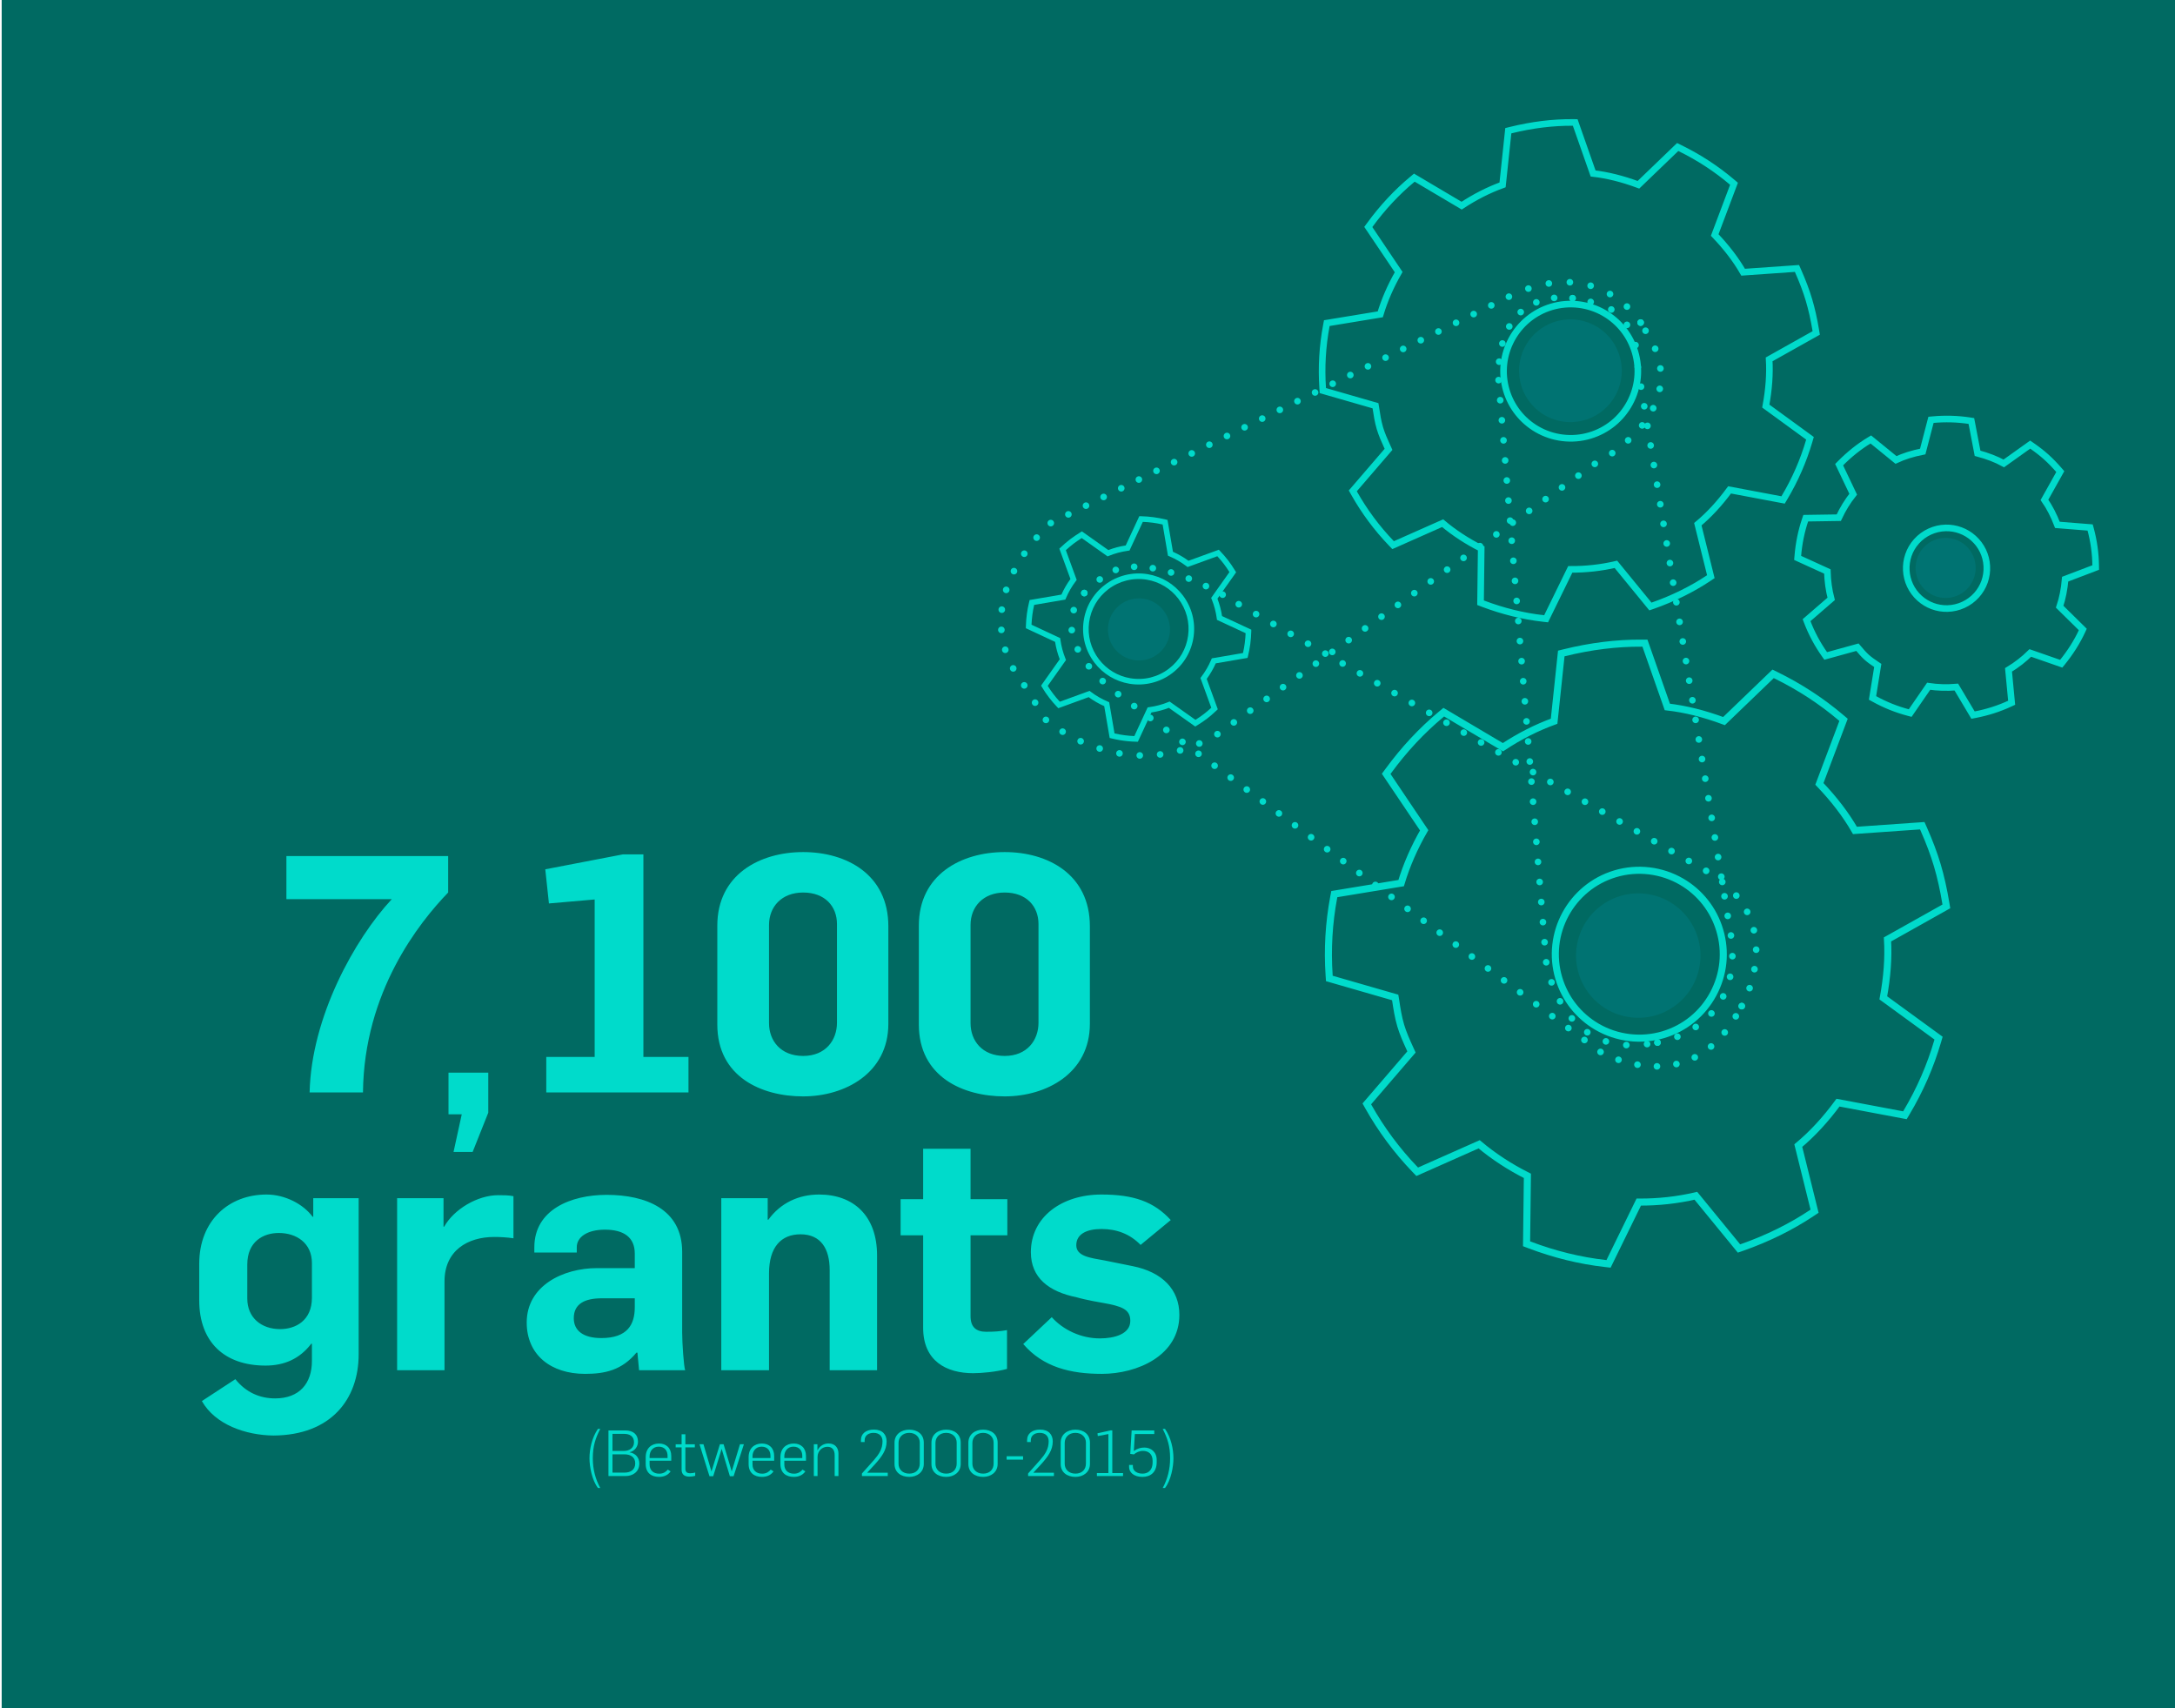 <?xml version="1.0" encoding="utf-8"?>
<!-- Generator: Adobe Illustrator 16.0.4, SVG Export Plug-In . SVG Version: 6.00 Build 0)  -->
<!DOCTYPE svg PUBLIC "-//W3C//DTD SVG 1.1//EN" "http://www.w3.org/Graphics/SVG/1.1/DTD/svg11.dtd">
<svg version="1.1" xmlns="http://www.w3.org/2000/svg" xmlns:xlink="http://www.w3.org/1999/xlink" x="0px" y="0px" width="764px"
	 height="600px" viewBox="0 0 764 600" enable-background="new 0 0 764 600" xml:space="preserve">
<g id="Layer_1">
	<rect x="0.59" fill="#006A62" width="763.41" height="600"/>
</g>
<g id="Layer_2">
	<path fill="none" stroke="#00DBCB" stroke-width="2.32" d="M572.473,141.575c-2.992,5.544-7.964,9.589-13.999,11.393
		c-6.226,1.858-13.014,1.048-18.63-2.228c-5.19-3.027-8.995-7.863-10.718-13.622c-3.72-12.455,3.389-25.618,15.852-29.341
		c6.222-1.861,13.014-1.049,18.631,2.227c5.187,3.025,8.993,7.865,10.712,13.624C576.124,129.66,575.469,136.033,572.473,141.575z
		 M621.44,126.213l16.533-9.273l-0.147-0.898c-0.685-4.088-1.449-7.479-2.398-10.672c-0.953-3.2-2.176-6.457-3.85-10.25
		l-0.373-0.836l-18.904,1.326c-2.54-4.418-5.817-8.706-9.984-13.075l6.777-17.989l-0.696-0.591
		c-5.479-4.656-11.675-8.7-18.278-11.927l-0.81-0.395l-13.788,13.264c-5.634-2.091-10.858-3.392-15.922-3.968l-6.285-17.912
		l-0.915-0.009c-7.007-0.045-14.309,0.859-21.702,2.686l-0.885,0.22l-2.016,19.024c-4.964,1.804-9.68,4.2-14.373,7.296
		l-16.616-9.841l-0.701,0.585c-5.465,4.533-10.489,9.921-14.937,16.012l-0.536,0.731l10.669,15.848
		c-2.79,4.842-4.964,9.825-6.465,14.83l-18.774,3.091l-0.169,0.895c-1.352,7.182-1.786,14.546-1.287,21.888l0.062,0.909
		l18.497,5.331c0.049,0.286,0.091,0.568,0.139,0.855c0.343,2.285,0.708,4.652,1.405,7.023c0.671,2.243,1.611,4.314,2.519,6.313
		c0.17,0.37,0.339,0.744,0.508,1.118l-12.546,14.585l0.447,0.795c3.591,6.388,7.992,12.317,13.08,17.614l0.631,0.656l17.398-7.72
		c4.025,3.388,8.562,6.357,13.549,8.864l-0.234,19.08l0.852,0.324c7.027,2.663,14.181,4.418,21.266,5.214l0.91,0.104l8.485-17.353
		c5.575,0.023,10.833-0.561,16.037-1.773l12.119,14.81l0.863-0.301c7.169-2.521,13.763-5.777,19.6-9.668l0.76-0.507l-4.567-18.424
		c3.958-3.306,7.617-7.267,11.152-12.062l18.794,3.541l0.462-0.78c3.766-6.308,6.701-13.038,8.734-20.003l0.255-0.879
		l-15.519-11.307C621.357,136.735,621.741,131.345,621.44,126.213z"/>
	<path fill="none" stroke="#00DBCB" stroke-width="2.482" d="M601.77,349.157c-3.741,6.933-9.961,11.99-17.508,14.248
		c-7.784,2.322-16.274,1.31-23.299-2.787c-6.491-3.785-11.249-9.834-13.402-17.036c-4.653-15.576,4.237-32.038,19.822-36.693
		c7.782-2.327,16.276-1.312,23.301,2.785c6.486,3.783,11.247,9.836,13.396,17.038C606.336,334.256,605.516,342.226,601.77,349.157z
		 M663.01,329.945l20.677-11.598l-0.185-1.123c-0.856-5.112-1.813-9.353-3.001-13.347c-1.192-4.002-2.721-8.075-4.813-12.818
		l-0.466-1.045l-23.644,1.657c-3.176-5.524-7.273-10.887-12.486-16.351l8.477-22.498l-0.871-0.739
		c-6.851-5.822-14.601-10.879-22.858-14.916l-1.014-0.494l-17.243,16.588c-7.046-2.614-13.579-4.242-19.912-4.962l-7.86-22.4
		l-1.145-0.012c-8.762-0.056-17.894,1.075-27.141,3.359l-1.106,0.275l-2.521,23.792c-6.208,2.256-12.105,5.252-17.977,9.124
		l-20.778-12.306l-0.877,0.73c-6.835,5.67-13.119,12.408-18.68,20.025l-0.673,0.914l13.345,19.82
		c-3.489,6.056-6.209,12.287-8.086,18.547l-23.479,3.866l-0.212,1.118c-1.689,8.981-2.233,18.191-1.609,27.373l0.078,1.137
		l23.133,6.668c0.061,0.357,0.112,0.711,0.173,1.067c0.43,2.859,0.887,5.818,1.759,8.784c0.838,2.806,2.015,5.396,3.148,7.896
		c0.213,0.463,0.424,0.931,0.636,1.397l-15.69,18.241l0.56,0.993c4.491,7.99,9.995,15.404,16.357,22.028l0.79,0.82l21.758-9.653
		c5.035,4.236,10.708,7.948,16.944,11.085l-0.292,23.86l1.063,0.406c8.789,3.33,17.735,5.525,26.596,6.521l1.138,0.131
		l10.612-21.702c6.973,0.029,13.549-0.701,20.057-2.217l15.155,18.521l1.079-0.377c8.967-3.152,17.213-7.224,24.514-12.09
		l0.95-0.634l-5.714-23.041c4.949-4.136,9.526-9.089,13.948-15.085l23.503,4.427l0.579-0.974c4.708-7.89,8.38-16.307,10.923-25.017
		l0.318-1.099l-19.408-14.143C662.905,343.104,663.385,336.363,663.01,329.945z"/>
	<path fill="none" stroke="#00DBCB" stroke-width="2.32" d="M697.892,198.805c0.207,3.778-1.07,7.41-3.594,10.228
		c-2.605,2.905-6.335,4.62-10.24,4.706c-3.608,0.078-7.074-1.205-9.763-3.613c-5.814-5.211-6.305-14.183-1.09-20
		c2.602-2.906,6.335-4.622,10.239-4.707c3.605-0.078,7.073,1.206,9.762,3.616C696.022,191.558,697.687,195.027,697.892,198.805z
		 M718.147,175.571l5.558-9.937l-0.357-0.414c-1.634-1.879-3.09-3.375-4.578-4.712c-1.493-1.34-3.141-2.624-5.188-4.041
		l-0.453-0.311l-9.267,6.611c-2.687-1.465-5.711-2.633-9.216-3.562l-2.175-11.339l-0.542-0.085
		c-4.266-0.665-8.709-0.791-13.104-0.372l-0.538,0.052l-2.898,11.12c-3.541,0.697-6.625,1.67-9.399,2.964l-8.84-7.2l-0.472,0.283
		c-3.603,2.175-7.057,4.93-10.271,8.186l-0.385,0.39l4.938,10.375c-1.976,2.482-3.639,5.188-5.071,8.247l-11.597,0.175l-0.177,0.519
		c-1.375,4.037-2.258,8.373-2.622,12.887l-0.048,0.543l10.438,4.768c0.091,3.355,0.541,6.589,1.343,9.624l-8.644,7.474l0.193,0.512
		c1.562,4.102,3.65,8.009,6.21,11.612l0.317,0.446l11.146-3.074c0.114,0.131,0.225,0.262,0.34,0.394
		c0.893,1.063,1.822,2.16,2.924,3.155c1.047,0.939,2.179,1.704,3.271,2.443c0.203,0.136,0.407,0.275,0.611,0.413l-1.848,11.407
		l0.478,0.266c3.844,2.145,7.959,3.8,12.227,4.916l0.528,0.138l6.488-9.414c3.125,0.472,6.379,0.569,9.72,0.288l5.867,9.844
		l0.538-0.101c4.435-0.842,8.649-2.187,12.527-4.003l0.499-0.232l-1.101-11.55c2.862-1.738,5.372-3.688,7.656-5.94l10.854,3.781
		l0.348-0.425c2.881-3.541,5.235-7.278,7.004-11.103l0.229-0.497l-8.121-8.002c0.989-2.935,1.62-6.112,1.927-9.677l10.734-4.085
		l-0.007-0.544c-0.052-4.412-0.66-8.78-1.805-12.985l-0.146-0.53l-11.496-0.92C721.406,180.986,719.912,178.105,718.147,175.571z"/>
	
		<path fill="none" stroke="#00DBCB" stroke-width="2.32" stroke-linecap="round" stroke-linejoin="round" stroke-miterlimit="10" stroke-dasharray="0,7.126" d="
		M364.132,188.821c-7.642,8.869-20.047,28.181-6.414,48.996"/>
	
		<line fill="none" stroke="#00DBCB" stroke-width="2.32" stroke-linecap="round" stroke-linejoin="round" stroke-miterlimit="10" stroke-dasharray="0,7.16" x1="363.592" y1="246.782" x2="365.496" y2="249.814"/>
	
		<path fill="none" stroke="#00DBCB" stroke-width="2.32" stroke-linecap="round" stroke-linejoin="round" stroke-miterlimit="10" stroke-dasharray="0,7.17" d="
		M373.254,256.974c9.405,5.729,29.088,14.158,51.251,2.628"/>
	
		<line fill="none" stroke="#00DBCB" stroke-width="2.32" stroke-linecap="round" stroke-linejoin="round" stroke-miterlimit="10" stroke-dasharray="0,7.089" x1="433.397" y1="253.724" x2="557.317" y2="164.991"/>
	
		<path fill="none" stroke="#00DBCB" stroke-width="2.32" stroke-linecap="round" stroke-linejoin="round" stroke-miterlimit="10" stroke-dasharray="0,7.193" d="
		M566.315,159.151c9.07-6.413,23.959-20.634,13.556-39.909"/>
	
		<line fill="none" stroke="#00DBCB" stroke-width="2.32" stroke-linecap="round" stroke-linejoin="round" stroke-miterlimit="10" stroke-dasharray="0,3.341" x1="576.296" y1="113.298" x2="577.156" y2="114.73"/>
	
		<path fill="none" stroke="#00DBCB" stroke-width="2.32" stroke-linecap="round" stroke-linejoin="round" stroke-miterlimit="10" stroke-dasharray="0,7.416" d="
		M571.487,107.677c-6.283-5.827-18.81-13.046-38.087-5.011"/>
	
		<line fill="none" stroke="#00DBCB" stroke-width="2.32" stroke-linecap="round" stroke-linejoin="round" stroke-miterlimit="10" stroke-dasharray="0,6.904" x1="523.835" y1="107.257" x2="372.193" y2="182.189"/>
	
		<path fill="none" stroke="#00DBCB" stroke-width="2.32" stroke-linecap="round" stroke-linejoin="round" stroke-miterlimit="10" d="
		M369.099,183.718L369.099,183.718 M530.023,104.199L530.023,104.199 M576.296,113.298L576.296,113.298 M578.017,116.162
		L578.017,116.162 M560.199,162.927L560.199,162.927 M427.634,257.85L427.634,257.85 M367.401,252.845L367.401,252.845
		 M359.784,240.719L359.784,240.719"/>
	
		<path fill="none" stroke="#00DBCB" stroke-width="2.32" stroke-linecap="round" stroke-linejoin="round" stroke-miterlimit="10" stroke-dasharray="0,6.587" d="
		M429.467,208.86c-9.549-5.264-28.938-14.182-40.529-7.315"/>
	
		<line fill="none" stroke="#00DBCB" stroke-width="2.32" stroke-linecap="round" stroke-linejoin="round" stroke-miterlimit="10" stroke-dasharray="0,7.236" x1="380.87" y1="208.291" x2="383.588" y2="205.902"/>
	
		<path fill="none" stroke="#00DBCB" stroke-width="2.32" stroke-linecap="round" stroke-linejoin="round" stroke-miterlimit="10" stroke-dasharray="0,7.118" d="
		M377.158,214.288c-1.934,5.724-1.455,15.25,12.827,27.282"/>
	
		<line fill="none" stroke="#00DBCB" stroke-width="2.32" stroke-linecap="round" stroke-linejoin="round" stroke-miterlimit="10" stroke-dasharray="0,7.032" x1="398.406" y1="247.989" x2="559.387" y2="367.371"/>
	
		<path fill="none" stroke="#00DBCB" stroke-width="2.32" stroke-linecap="round" stroke-linejoin="round" stroke-miterlimit="10" stroke-dasharray="0,6.889" d="
		M568.518,372.218c9.288,3.199,26.896,5.938,39.369-12.349"/>
	
		<line fill="none" stroke="#00DBCB" stroke-width="2.32" stroke-linecap="round" stroke-linejoin="round" stroke-miterlimit="10" stroke-dasharray="0,4.149" x1="611.814" y1="353.372" x2="610.769" y2="355.164"/>
	
		<path fill="none" stroke="#00DBCB" stroke-width="2.32" stroke-linecap="round" stroke-linejoin="round" stroke-miterlimit="10" stroke-dasharray="0,6.889" d="
		M614.566,347.065c3.2-9.288,5.938-26.896-12.349-39.369"/>
	
		<line fill="none" stroke="#00DBCB" stroke-width="2.32" stroke-linecap="round" stroke-linejoin="round" stroke-miterlimit="10" stroke-dasharray="0,7" x1="593.225" y1="302.391" x2="438.17" y2="213.954"/>
	
		<path fill="none" stroke="#00DBCB" stroke-width="2.32" stroke-linecap="round" stroke-linejoin="round" stroke-miterlimit="10" d="
		M435.13,212.22L435.13,212.22 M599.305,305.859L599.305,305.859 M611.813,353.372L611.813,353.372 M609.724,356.956
		L609.724,356.956 M562.211,369.465L562.211,369.465 M392.758,243.801L392.758,243.801 M380.87,208.29L380.87,208.29
		 M386.305,203.514L386.305,203.514"/>
	
		<path fill="none" stroke="#00DBCB" stroke-width="2.32" stroke-linecap="round" stroke-linejoin="round" stroke-miterlimit="10" stroke-dasharray="0,7.765" d="
		M574.498,121.215c-1.259-5.141-4.373-11.446-11.994-14.191"/>
	
		<line fill="none" stroke="#00DBCB" stroke-width="2.32" stroke-linecap="round" stroke-linejoin="round" stroke-miterlimit="10" stroke-dasharray="0,6.499" x1="552.387" y1="104.734" x2="555.569" y2="105.389"/>
	
		<path fill="none" stroke="#00DBCB" stroke-width="2.32" stroke-linecap="round" stroke-linejoin="round" stroke-miterlimit="10" stroke-dasharray="0,6.484" d="
		M545.923,104.627c-7.5,0.824-18.924,5.416-19.521,25.638"/>
	
		<line fill="none" stroke="#00DBCB" stroke-width="2.32" stroke-linecap="round" stroke-linejoin="round" stroke-miterlimit="10" stroke-dasharray="0,7.074" x1="526.977" y1="140.557" x2="542.842" y2="334.442"/>
	
		<path fill="none" stroke="#00DBCB" stroke-width="2.32" stroke-linecap="round" stroke-linejoin="round" stroke-miterlimit="10" stroke-dasharray="0,7.309" d="
		M545,345.024c3.149,8.92,11.122,23.012,29.921,22.04"/>
	
		<line fill="none" stroke="#00DBCB" stroke-width="2.32" stroke-linecap="round" stroke-linejoin="round" stroke-miterlimit="10" stroke-dasharray="0,3.694" x1="582.211" y1="366.173" x2="580.384" y2="366.438"/>
	
		<path fill="none" stroke="#00DBCB" stroke-width="2.32" stroke-linecap="round" stroke-linejoin="round" stroke-miterlimit="10" stroke-dasharray="0,7.304" d="
		M589.205,364.115c8.243-3.356,20.656-11.786,19.207-31.926"/>
	
		<line fill="none" stroke="#00DBCB" stroke-width="2.32" stroke-linecap="round" stroke-linejoin="round" stroke-miterlimit="10" stroke-dasharray="0,6.976" x1="606.889" y1="321.675" x2="575.873" y2="132.355"/>
	
		<path fill="none" stroke="#00DBCB" stroke-width="2.32" stroke-linecap="round" stroke-linejoin="round" stroke-miterlimit="10" d="
		M575.31,128.913L575.31,128.913 M608.016,328.56L608.016,328.56 M582.211,366.173L582.211,366.173 M578.555,366.703
		L578.555,366.703 M543.13,337.967L543.13,337.967 M526.398,133.507L526.398,133.507 M552.387,104.734L552.387,104.734
		 M558.753,106.043L558.753,106.043"/>
	<path fill="#00DBCB" d="M410.603,234.849c-3.9,2.981-8.713,4.175-13.554,3.365c-4.403-0.737-8.318-3.098-11.034-6.652
		c-2.846-3.724-4.071-8.334-3.452-12.979c0.617-4.645,3.009-8.769,6.737-11.614c3.836-2.938,8.773-4.165,13.541-3.367
		c4.415,0.738,8.336,3.103,11.057,6.661c2.84,3.723,4.065,8.33,3.441,12.974C416.721,227.882,414.325,232.006,410.603,234.849
		 M415.456,209.071c-3.024-3.952-7.384-6.582-12.291-7.403c-5.3-0.887-10.794,0.477-15.055,3.745
		c-4.146,3.159-6.801,7.746-7.489,12.911c-0.694,5.164,0.672,10.289,3.835,14.43c3.019,3.949,7.374,6.574,12.271,7.393
		c5.305,0.888,10.794-0.474,15.064-3.74c4.14-3.16,6.801-7.745,7.495-12.91C419.974,218.335,418.613,213.211,415.456,209.071"/>
	<path fill="#00DBCB" d="M436.614,229.357l-10.951,1.872l-0.207,0.492c-0.926,2.168-2.092,4.176-3.462,5.975l-0.327,0.426
		l3.812,10.453c-0.936,0.864-1.811,1.608-2.671,2.263c-0.897,0.678-1.849,1.332-2.892,1.99l-9.082-6.436l-0.501,0.206
		c-2.076,0.856-4.325,1.452-6.671,1.773l-0.53,0.074l-4.683,10.083c-2.311-0.093-4.641-0.403-6.956-0.936l-1.878-10.96l-0.494-0.211
		c-2.119-0.895-4.131-2.056-5.972-3.451l-0.425-0.321l-10.444,3.809c-0.844-0.907-1.584-1.787-2.258-2.681
		c-0.678-0.876-1.332-1.824-1.991-2.884l6.421-9.083l-0.201-0.497c-0.857-2.114-1.454-4.358-1.772-6.669l-0.076-0.53l-10.068-4.699
		c0.099-2.353,0.409-4.686,0.931-6.953l10.956-1.872l0.214-0.496c0.883-2.116,2.05-4.127,3.451-5.977l0.321-0.427l-3.817-10.449
		c0.913-0.837,1.794-1.582,2.682-2.264c0.871-0.656,1.803-1.299,2.897-1.991l9.083,6.433l0.501-0.203
		c2.111-0.864,4.354-1.459,6.664-1.771l0.529-0.074l4.683-10.076c2.327,0.091,4.664,0.4,6.959,0.923l1.872,10.96l0.494,0.21
		c2.099,0.886,4.109,2.047,5.966,3.453l0.431,0.322l10.448-3.802c0.819,0.884,1.578,1.782,2.27,2.68
		c0.671,0.883,1.339,1.853,1.985,2.888l-6.421,9.077l0.2,0.498c0.861,2.128,1.452,4.374,1.768,6.673l0.069,0.532l10.07,4.685
		C437.444,224.77,437.133,227.106,436.614,229.357 M439.538,221.159l-10.275-4.779c-0.32-2.096-0.863-4.149-1.615-6.111l6.552-9.257
		l-0.328-0.55c-0.789-1.303-1.609-2.519-2.449-3.614c-0.849-1.112-1.805-2.222-2.847-3.306l-0.439-0.463l-10.662,3.877
		c-1.717-1.251-3.553-2.312-5.457-3.159l-1.91-11.183l-0.628-0.153c-2.829-0.693-5.755-1.082-8.644-1.148l-0.64-0.013l-4.773,10.277
		c-2.106,0.324-4.154,0.869-6.104,1.623l-9.283-6.57l-0.552,0.343c-1.389,0.862-2.531,1.638-3.592,2.444
		c-1.103,0.842-2.185,1.77-3.313,2.841l-0.472,0.441l3.901,10.666c-1.253,1.712-2.317,3.55-3.167,5.472l-11.174,1.907l-0.155,0.622
		c-0.696,2.804-1.087,5.713-1.156,8.641l-0.016,0.64l10.273,4.796c0.33,2.103,0.875,4.153,1.628,6.105l-6.553,9.262l0.329,0.547
		c0.814,1.354,1.616,2.537,2.449,3.612c0.828,1.097,1.761,2.183,2.834,3.309l0.446,0.462l10.657-3.884
		c1.702,1.243,3.537,2.304,5.464,3.158l1.915,11.183l0.623,0.152c1.005,0.248,2.021,0.458,3.033,0.627
		c1.863,0.312,3.75,0.491,5.608,0.532l0.639,0.016l4.775-10.288c2.136-0.328,4.189-0.874,6.117-1.624l9.261,6.563l0.55-0.334
		c1.323-0.805,2.498-1.604,3.609-2.439c1.057-0.813,2.14-1.743,3.296-2.843l0.467-0.443l-3.885-10.662
		c1.224-1.675,2.293-3.512,3.167-5.47l11.168-1.91l0.155-0.62c0.698-2.781,1.089-5.692,1.158-8.652L439.538,221.159z"/>
	<g>
		<g>
			<defs>
				<rect id="SVGID_1_" x="521.818" y="100.063" width="60.787" height="53.396"/>
			</defs>
			<clipPath id="SVGID_2_">
				<use xlink:href="#SVGID_1_"  overflow="visible"/>
			</clipPath>
			<path clip-path="url(#SVGID_2_)" fill="#007372" d="M548.655,148.009c9.828,1.645,19.129-4.99,20.774-14.818
				c1.645-9.829-4.989-19.13-14.818-20.775c-9.828-1.644-19.129,4.99-20.773,14.819
				C532.192,137.063,538.826,146.364,548.655,148.009"/>
		</g>
	</g>
	<g>
		<g>
			<defs>
				<rect id="SVGID_3_" x="541.263" y="301.089" width="69.558" height="62.165"/>
			</defs>
			<clipPath id="SVGID_4_">
				<use xlink:href="#SVGID_3_"  overflow="visible"/>
			</clipPath>
			<path clip-path="url(#SVGID_4_)" fill="#007372" d="M571.857,357.176c11.902,1.992,23.167-6.042,25.159-17.946
				c1.991-11.902-6.043-23.167-17.946-25.159c-11.903-1.991-23.167,6.044-25.159,17.946
				C551.919,343.921,559.954,355.184,571.857,357.176"/>
		</g>
	</g>
	<g>
		<g>
			<defs>
				<rect id="SVGID_5_" x="658.354" y="174.944" width="47.532" height="42.56"/>
			</defs>
			<clipPath id="SVGID_6_">
				<use xlink:href="#SVGID_5_"  overflow="visible"/>
			</clipPath>
			<path clip-path="url(#SVGID_6_)" fill="#007372" d="M687.384,209.252c5.403-2.183,8.013-8.333,5.83-13.736
				c-2.183-5.403-8.332-8.013-13.735-5.83c-5.402,2.183-8.014,8.332-5.831,13.735C675.831,208.825,681.98,211.436,687.384,209.252"
				/>
		</g>
	</g>
	<g>
		<g>
			<defs>
				<rect id="SVGID_7_" x="378.482" y="199.138" width="44.345" height="36.954"/>
			</defs>
			<clipPath id="SVGID_8_">
				<use xlink:href="#SVGID_7_"  overflow="visible"/>
			</clipPath>
			<path clip-path="url(#SVGID_8_)" fill="#007372" d="M398.277,231.82c5.938,0.994,11.559-3.015,12.553-8.954
				s-3.015-11.56-8.954-12.553c-5.938-0.994-11.559,3.015-12.553,8.954C388.329,225.207,392.338,230.826,398.277,231.82"/>
		</g>
	</g>
	<path fill="#00DBCB" d="M387.026,482.537c12.458,0,27.246-6.403,27.246-20.725c0-8.85-5.939-15.021-16.418-17.116l-9.78-1.979
		c-5.24-0.931-10.013-1.514-10.013-5.355s3.493-5.705,8.849-5.705c5.355,0,10.013,1.746,13.739,5.589l10.595-8.733
		c-5.938-6.52-13.157-8.965-24.334-8.965c-13.972,0-24.801,7.917-24.801,20.259c0,8.967,6.288,13.856,16.068,15.835
		c3.144,0.933,9.198,1.98,9.315,1.98c6.52,1.164,9.547,2.212,9.547,6.287c0,4.657-5.588,6.171-10.712,6.171
		c-6.636,0-12.924-3.027-16.882-7.452l-10.014,9.431C366.417,480.209,376.081,482.537,387.026,482.537 M341.85,482.304
		c2.911,0,8.151-0.465,11.877-1.513v-13.623c-2.678,0.466-4.541,0.582-7.336,0.582c-3.493,0-5.472-1.63-5.472-5.472v-28.41h12.924
		v-12.691h-12.924v-17.697h-16.65v17.697h-7.918v12.691h7.918v32.485C324.269,478.113,332.536,482.304,341.85,482.304
		 M253.361,481.257h16.767v-33.999c0-9.314,4.308-13.738,11.061-13.738c7.102,0,10.246,5.006,10.246,12.574v35.163h16.65v-40.286
		c0-13.972-8.267-21.424-20.376-21.424c-7.102,0-13.506,2.911-17.814,8.85h-0.233v-7.568h-16.301V481.257z M211.213,469.963
		c-6.287,0-9.664-2.562-9.664-6.985c0-5.124,3.959-6.986,9.897-6.986h11.527v3.143C222.973,465.189,220.411,469.963,211.213,469.963
		 M205.508,482.537c6.986,0,12.924-1.28,18.047-7.451h0.349l0.583,6.171h16.184c-0.466-1.28-1.048-9.432-1.048-13.157V439.69
		c0-15.021-12.808-20.027-26.547-20.027c-12.575,0-25.382,5.24-25.382,18.397v1.862h14.903v-1.862c0-3.61,3.726-6.172,9.897-6.172
		c6.753,0,10.479,2.795,10.479,8.384v5.123H209.7c-11.877,0-24.684,6.171-24.684,19.095
		C185.016,475.901,193.515,482.537,205.508,482.537 M139.491,481.257h16.65v-31.205c0-10.828,8.15-15.602,17.465-15.602
		c1.863,0,4.424,0.117,6.753,0.466v-14.787c-1.63-0.349-3.726-0.349-5.356-0.349c-7.335,0-15.602,5.006-18.978,11.061h-0.233
		v-10.013h-16.301V481.257z M98.391,466.819c-6.521,0-11.527-3.959-11.527-10.712v-11.993c0-8.034,5.589-11.062,11.061-11.062
		c6.171,0,11.643,3.493,11.643,10.597v12.108C109.568,463.908,103.747,466.819,98.391,466.819 M96.062,504.194
		c20.259-0.116,29.923-12.809,29.923-28.526v-54.84h-15.951v6.52h-0.233c-3.26-4.425-9.664-7.801-16.184-7.801
		c-13.274,0-23.636,9.198-23.636,24.334v12.809c0,14.671,8.849,22.938,23.287,22.938c6.52,0,11.992-2.329,16.067-7.685h0.233v6.054
		c0,7.918-4.424,13.157-12.924,13.157c-5.356,0-10.246-2.095-13.972-6.753l-11.76,7.685
		C75.57,500.353,86.282,504.078,96.062,504.194"/>
	<path fill="#00DBCB" d="M352.911,370.874c-7.917,0-11.992-5.355-11.992-11.526v-34.464c0-6.404,4.424-11.41,11.992-11.41
		c7.685,0,11.876,4.89,11.876,11.061v34.697C364.787,365.286,360.829,370.874,352.911,370.874 M352.911,385.079
		c14.671,0,29.924-8.149,29.924-25.499v-34.23c0-18.28-14.787-26.081-29.924-26.081c-15.253,0-30.156,7.917-30.156,25.848v34.697
		C322.755,378.21,338.241,385.079,352.911,385.079 M282.121,370.874c-7.917,0-11.992-5.355-11.992-11.526v-34.464
		c0-6.404,4.424-11.41,11.992-11.41c7.685,0,11.876,4.89,11.876,11.061v34.697C293.997,365.286,290.039,370.874,282.121,370.874
		 M282.121,385.079c14.671,0,29.924-8.149,29.924-25.499v-34.23c0-18.28-14.787-26.081-29.924-26.081
		c-15.253,0-30.156,7.917-30.156,25.848v34.697C251.965,378.21,267.451,385.079,282.121,385.079 M191.887,383.683h49.95v-12.458
		h-15.835v-71.142h-7.219l-27.246,5.239l1.281,11.993l16.068-1.397v55.307h-16.999V383.683z M108.755,383.683h18.746
		c0.349-35.396,19.794-59.73,29.923-70.209v-12.809h-56.819v15.137h37.026C124.59,329.773,109.337,357.252,108.755,383.683"/>
	<polygon fill="#00DBCB" points="159.313,404.591 166.02,404.591 171.515,390.805 171.515,376.74 157.543,376.74 157.543,391.364 
		162.201,391.364 	"/>
	<g>
		<path fill="#00DBCB" d="M207.065,512.21c0-3.231,0.831-7.228,2.963-10.347h0.808c-1.639,3.231-2.604,5.97-2.604,10.347
			c0,3.749,0.897,7.295,2.626,10.415h-0.808C207.918,519.842,207.065,515.105,207.065,512.21z"/>
		<path fill="#00DBCB" d="M213.729,502.401h5.903c2.693,0,4.467,1.347,4.467,3.928c0,1.751-1.1,3.3-2.963,3.749v0.022
			c2.245,0.337,3.434,1.997,3.434,3.905c0,3.03-2.379,4.422-4.826,4.422h-6.016V502.401z M219.094,509.606
			c1.885,0,3.614-0.942,3.614-3.053c0-2.064-1.504-2.94-3.412-2.94h-4.153v5.993H219.094z M219.409,517.216
			c2.087,0,3.726-1.01,3.726-3.255c0-2.199-1.683-3.165-3.771-3.165h-4.22v6.42H219.409z"/>
		<path fill="#00DBCB" d="M226.812,514.208v-2.424c0-3.075,1.998-4.781,4.669-4.781c2.491,0,4.31,1.526,4.31,4.399v1.639h-7.609
			v1.324c0,1.975,1.257,3.232,3.412,3.232c1.437,0,2.379-0.696,2.985-1.437l0.987,0.628c-1.032,1.481-2.581,1.931-4.062,1.931
			C228.765,518.72,226.812,517.283,226.812,514.208z M234.488,512.098v-0.763c0-1.751-0.965-3.232-3.12-3.232
			c-2.042,0-3.187,1.594-3.187,3.39v0.605H234.488z"/>
		<path fill="#00DBCB" d="M239.423,516.206v-7.856h-2.087v-1.077h2.087v-3.524h1.325v3.524h3.322v1.077h-3.322v7.497
			c0,1.212,0.606,1.594,1.75,1.594c0.583,0,1.167-0.112,1.706-0.247v1.145c-0.718,0.225-1.616,0.292-2.087,0.292
			C240.725,518.63,239.423,518.091,239.423,516.206z"/>
		<path fill="#00DBCB" d="M245.706,507.25h1.392l2.806,9.539h0.022l2.963-9.539h1.279l2.851,9.517h0.022l2.896-9.517h1.37
			l-3.614,11.223h-1.325l-2.851-9.517h-0.045l-2.94,9.517h-1.324L245.706,507.25z"/>
		<path fill="#00DBCB" d="M262.962,514.208v-2.424c0-3.075,1.998-4.781,4.669-4.781c2.491,0,4.31,1.526,4.31,4.399v1.639h-7.609
			v1.324c0,1.975,1.257,3.232,3.412,3.232c1.437,0,2.379-0.696,2.985-1.437l0.987,0.628c-1.032,1.481-2.581,1.931-4.062,1.931
			C264.915,518.72,262.962,517.283,262.962,514.208z M270.639,512.098v-0.763c0-1.751-0.965-3.232-3.12-3.232
			c-2.042,0-3.187,1.594-3.187,3.39v0.605H270.639z"/>
		<path fill="#00DBCB" d="M274.137,514.208v-2.424c0-3.075,1.998-4.781,4.669-4.781c2.491,0,4.31,1.526,4.31,4.399v1.639h-7.609
			v1.324c0,1.975,1.257,3.232,3.412,3.232c1.437,0,2.379-0.696,2.985-1.437l0.987,0.628c-1.032,1.481-2.581,1.931-4.062,1.931
			C276.09,518.72,274.137,517.283,274.137,514.208z M281.813,512.098v-0.763c0-1.751-0.965-3.232-3.12-3.232
			c-2.042,0-3.187,1.594-3.187,3.39v0.605H281.813z"/>
		<path fill="#00DBCB" d="M285.873,507.25h1.257v2.132h0.045c0.786-1.594,2.29-2.401,3.86-2.401c2.334,0,3.479,1.571,3.479,3.524
			v7.923h-1.325v-7.317c0-2.087-1.032-2.963-2.559-2.963c-1.773,0-3.457,1.392-3.457,3.592v6.688h-1.302V507.25z"/>
		<path fill="#00DBCB" d="M302.77,517.53l4.22-4.736c1.728-1.976,3.008-3.86,3.008-6.555c0-1.705-1.01-2.984-3.165-2.984
			c-1.795,0-3.12,0.965-3.12,2.648v0.583h-1.302v-0.583c0-2.492,1.908-3.794,4.579-3.794c2.985,0,4.444,1.751,4.444,4.152
			c0,3.143-1.773,5.433-4.085,8.014l-2.738,2.963v0.022h7.228v1.167h-9.068V517.53z"/>
		<path fill="#00DBCB" d="M314.214,514.186v-7.475c0-2.985,2.424-4.579,5.185-4.579c2.851,0,5.095,1.594,5.095,4.579v7.452
			c0,2.94-2.379,4.557-5.095,4.557C316.571,518.72,314.214,517.193,314.214,514.186z M323.08,514.051v-7.385
			c0-1.818-1.347-3.411-3.704-3.411c-2.334,0-3.749,1.593-3.749,3.501v7.362c0,1.908,1.392,3.457,3.771,3.457
			C321.756,517.575,323.08,516.071,323.08,514.051z"/>
		<path fill="#00DBCB" d="M327.184,514.186v-7.475c0-2.985,2.424-4.579,5.185-4.579c2.851,0,5.095,1.594,5.095,4.579v7.452
			c0,2.94-2.379,4.557-5.095,4.557C329.541,518.72,327.184,517.193,327.184,514.186z M336.05,514.051v-7.385
			c0-1.818-1.347-3.411-3.704-3.411c-2.334,0-3.749,1.593-3.749,3.501v7.362c0,1.908,1.392,3.457,3.771,3.457
			C334.726,517.575,336.05,516.071,336.05,514.051z"/>
		<path fill="#00DBCB" d="M340.154,514.186v-7.475c0-2.985,2.424-4.579,5.185-4.579c2.851,0,5.095,1.594,5.095,4.579v7.452
			c0,2.94-2.379,4.557-5.095,4.557C342.511,518.72,340.154,517.193,340.154,514.186z M349.021,514.051v-7.385
			c0-1.818-1.347-3.411-3.704-3.411c-2.334,0-3.749,1.593-3.749,3.501v7.362c0,1.908,1.392,3.457,3.771,3.457
			C347.696,517.575,349.021,516.071,349.021,514.051z"/>
		<path fill="#00DBCB" d="M353.595,511.47h5.769v1.189h-5.769V511.47z"/>
		<path fill="#00DBCB" d="M361.135,517.53l4.22-4.736c1.728-1.976,3.008-3.86,3.008-6.555c0-1.705-1.01-2.984-3.165-2.984
			c-1.795,0-3.12,0.965-3.12,2.648v0.583h-1.302v-0.583c0-2.492,1.908-3.794,4.579-3.794c2.985,0,4.444,1.751,4.444,4.152
			c0,3.143-1.773,5.433-4.085,8.014l-2.738,2.963v0.022h7.228v1.167h-9.068V517.53z"/>
		<path fill="#00DBCB" d="M372.58,514.186v-7.475c0-2.985,2.424-4.579,5.185-4.579c2.851,0,5.095,1.594,5.095,4.579v7.452
			c0,2.94-2.379,4.557-5.095,4.557C374.937,518.72,372.58,517.193,372.58,514.186z M381.446,514.051v-7.385
			c0-1.818-1.347-3.411-3.704-3.411c-2.334,0-3.749,1.593-3.749,3.501v7.362c0,1.908,1.392,3.457,3.771,3.457
			C380.122,517.575,381.446,516.071,381.446,514.051z"/>
		<path fill="#00DBCB" d="M385.303,517.373h4.04v-13.692l-3.726,0.696l-0.112-0.966l4.579-1.032h0.628v14.994h3.771v1.055h-9.181
			V517.373z"/>
		<path fill="#00DBCB" d="M396.612,515.308v-0.785h1.324v0.538c0,1.684,1.661,2.515,3.367,2.515c1.684,0,3.568-0.854,3.568-4.063
			v-0.448c0-2.447-1.549-3.479-3.366-3.479c-1.302,0-2.402,0.562-3.21,1.234l-1.279-0.18l0.493-8.237h7.946v1.257h-6.823
			l-0.359,5.971c1.302-0.92,2.446-1.212,3.726-1.212c2.178,0,4.31,1.437,4.31,4.354v0.74c0,3.547-2.132,5.208-5.005,5.208
			C398.094,518.72,396.612,516.969,396.612,515.308z"/>
		<path fill="#00DBCB" d="M411.019,512.21c0-4.377-0.965-7.115-2.604-10.347h0.809c2.154,3.119,2.963,7.115,2.963,10.347
			c0,2.896-0.831,7.654-2.963,10.415h-0.809C410.121,519.505,411.019,515.959,411.019,512.21z"/>
	</g>
</g>
</svg>
